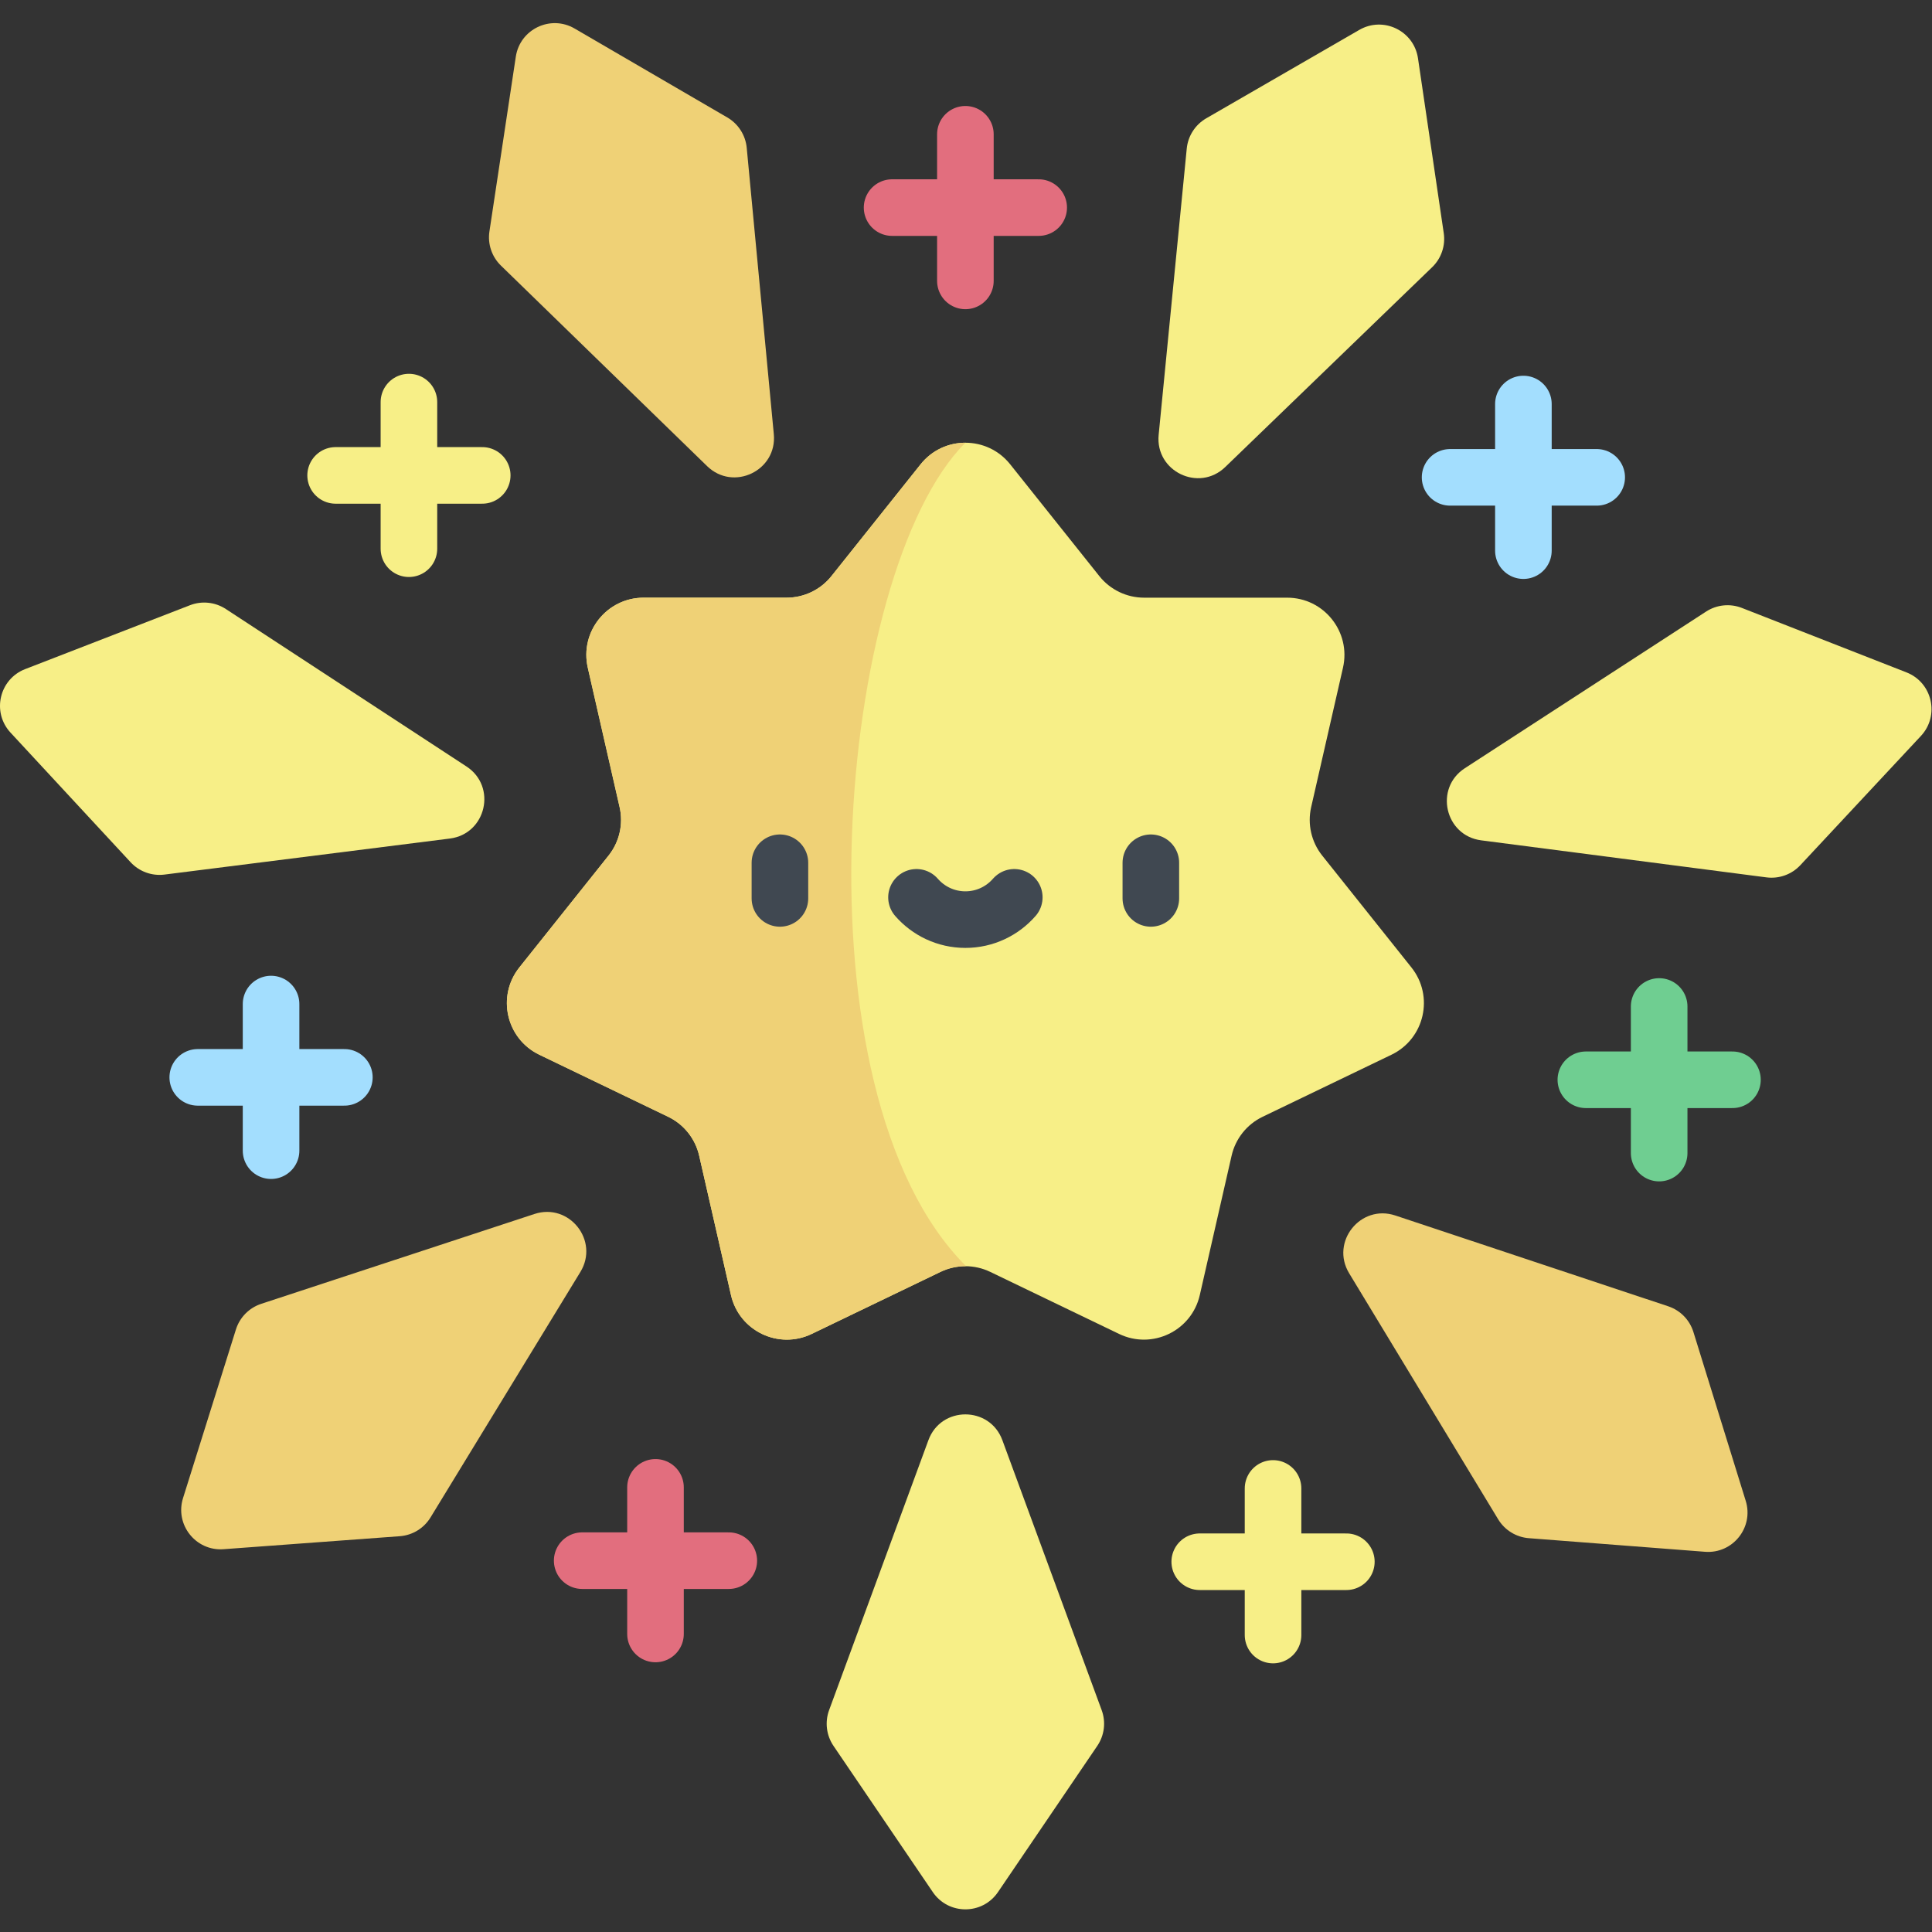 <?xml version="1.0" encoding="UTF-8" standalone="no"?> <!-- Created with Inkscape (http://www.inkscape.org/) --> <svg xmlns="http://www.w3.org/2000/svg" xmlns:svg="http://www.w3.org/2000/svg" id="svg5037" xml:space="preserve" width="682.667" height="682.667" viewBox="0 0 682.667 682.667"><rect x="0" y="0" width="682.667" height="682.667" fill="#333333" stroke="none"/> <defs id="defs5041"> <clipPath clipPathUnits="userSpaceOnUse" id="clipPath5051"> <path d="M 0,512 H 512 V 0 H 0 Z" id="path5049"></path> </clipPath> <clipPath clipPathUnits="userSpaceOnUse" id="clipPath5163"> <path d="M 0,512 H 512 V 0 H 0 Z" id="path5161"></path> </clipPath> </defs> <g id="g5043" transform="matrix(1.333,0,0,-1.333,0,682.667)"> <g id="g5045"> <g id="g5047" clip-path="url(#clipPath5051)"> <g id="g5053" transform="translate(267.772,389.056)"> <path d="m 0,0 23.638,-29.641 c 2.881,-3.613 7.25,-5.717 11.87,-5.717 h 37.913 c 9.749,0 16.971,-9.056 14.802,-18.561 l -8.436,-36.962 c -1.029,-4.504 0.051,-9.232 2.931,-12.844 l 23.639,-29.642 c 6.078,-7.622 3.5,-18.915 -5.283,-23.145 l -34.158,-16.45 c -4.163,-2.004 -7.187,-5.796 -8.215,-10.3 l -8.436,-36.962 c -2.169,-9.505 -12.606,-14.531 -21.39,-10.301 l -34.158,16.45 c -4.163,2.004 -9.012,2.004 -13.175,0 l -34.158,-16.45 c -8.783,-4.23 -19.22,0.796 -21.389,10.301 l -8.437,36.962 c -1.028,4.504 -4.051,8.296 -8.214,10.3 l -34.158,16.45 c -8.783,4.23 -11.361,15.523 -5.283,23.145 l 23.638,29.642 c 2.881,3.612 3.96,8.34 2.932,12.844 l -8.436,36.962 c -2.17,9.505 5.053,18.561 14.802,18.561 h 37.912 c 4.621,0 8.99,2.104 11.87,5.717 L -23.74,0 C -17.662,7.622 -6.078,7.622 0,0" style="fill:#f7ef87;fill-opacity:1;fill-rule:nonzero;stroke:none" id="path5055"></path> </g> <g id="g5057" transform="translate(255.902,394.772)"> <path d="m 0,0 c -4.416,0 -8.831,-1.905 -11.87,-5.716 l -23.638,-29.642 c -2.881,-3.612 -7.25,-5.716 -11.871,-5.716 h -37.912 c -9.749,0 -16.971,-9.057 -14.802,-18.561 l 8.436,-36.962 c 1.028,-4.505 -0.051,-9.232 -2.931,-12.845 l -23.639,-29.641 c -6.078,-7.622 -3.5,-18.915 5.283,-23.145 l 34.158,-16.45 c 4.163,-2.005 7.187,-5.796 8.215,-10.301 l 8.436,-36.962 c 2.169,-9.504 12.606,-14.53 21.389,-10.3 l 34.159,16.449 c 2.105,1.014 4.386,1.511 6.665,1.5 l 0.024,0.106 C -46.175,-171.91 -34.081,-34.081 0,0" style="fill:#efd176;fill-opacity:1;fill-rule:nonzero;stroke:none" id="path5059"></path> </g> <g id="g5061" transform="translate(206.74,283.43)"> <path d="M 0,0 V -9.447" style="fill:none;stroke:#404851;stroke-width:15;stroke-linecap:round;stroke-linejoin:round;stroke-miterlimit:10;stroke-dasharray:none;stroke-opacity:1" id="path5063"></path> </g> <g id="g5065" transform="translate(305.063,283.43)"> <path d="M 0,0 V -9.447" style="fill:none;stroke:#404851;stroke-width:15;stroke-linecap:round;stroke-linejoin:round;stroke-miterlimit:10;stroke-dasharray:none;stroke-opacity:1" id="path5067"></path> </g> <g id="g5069" transform="translate(242.941,274.265)"> <path d="m 0,0 c 3.151,-3.616 7.788,-5.905 12.961,-5.905 5.174,0 9.81,2.289 12.961,5.905" style="fill:none;stroke:#404851;stroke-width:15;stroke-linecap:round;stroke-linejoin:round;stroke-miterlimit:10;stroke-dasharray:none;stroke-opacity:1" id="path5071"></path> </g> <g id="g5073" transform="translate(246.099,130.369)"> <path d="m 0,0 -26.322,-71.556 c -1.163,-3.161 -0.73,-6.689 1.162,-9.475 l 26.322,-38.756 c 4.145,-6.102 13.137,-6.102 17.282,0 l 26.322,38.756 c 1.893,2.786 2.325,6.314 1.163,9.475 L 19.606,0 C 16.252,9.119 3.354,9.119 0,0" style="fill:#f7ef87;fill-opacity:1;fill-rule:nonzero;stroke:none" id="path5075"></path> </g> <g id="g5077" transform="translate(357.629,174.609)"> <path d="m 0,0 39.501,-65.214 c 1.745,-2.881 4.772,-4.744 8.13,-5.003 l 46.71,-3.607 c 7.355,-0.568 12.965,6.46 10.782,13.506 l -13.867,44.75 c -0.996,3.217 -3.483,5.756 -6.679,6.819 L 12.232,15.323 C 3.012,18.39 -5.034,8.311 0,0" style="fill:#efd176;fill-opacity:1;fill-rule:nonzero;stroke:none" id="path5079"></path> </g> <g id="g5081" transform="translate(392.636,289.372)"> <path d="m 0,0 75.61,-9.815 c 3.34,-0.434 6.684,0.77 8.982,3.232 l 31.961,34.255 c 5.032,5.393 3.04,14.163 -3.829,16.852 L 69.1,61.606 c -3.136,1.228 -6.672,0.869 -9.497,-0.966 L -4.344,19.119 C -12.493,13.828 -9.635,1.251 0,0" style="fill:#f7ef87;fill-opacity:1;fill-rule:nonzero;stroke:none" id="path5083"></path> </g> <g id="g5085" transform="translate(324.786,388.329)"> <path d="m 0,0 54.842,52.967 c 2.423,2.34 3.569,5.704 3.077,9.037 l -6.83,46.348 c -1.076,7.298 -9.172,11.212 -15.559,7.522 L -5.037,92.438 c -2.916,-1.685 -4.841,-4.673 -5.17,-8.025 L -17.652,8.533 C -18.601,-1.137 -6.989,-6.75 0,0" style="fill:#f7ef87;fill-opacity:1;fill-rule:nonzero;stroke:none" id="path5087"></path> </g> <g id="g5089" transform="translate(205.119,397.041)"> <path d="m 0,0 -7.18,75.906 c -0.317,3.353 -2.232,6.347 -5.142,8.042 l -40.484,23.578 c -6.375,3.712 -14.484,-0.174 -15.585,-7.467 l -6.993,-46.325 c -0.503,-3.33 0.631,-6.699 3.046,-9.047 L -17.681,-8.472 C -10.716,-15.246 0.915,-9.673 0,0" style="fill:#efd176;fill-opacity:1;fill-rule:nonzero;stroke:none" id="path5091"></path> </g> <g id="g5093" transform="translate(123.653,308.953)"> <path d="m 0,0 -63.801,41.745 c -2.819,1.844 -6.353,2.215 -9.494,0.998 l -43.683,-16.929 c -6.878,-2.666 -8.901,-11.428 -3.888,-16.839 l 31.841,-34.366 c 2.289,-2.47 5.629,-3.686 8.971,-3.264 l 75.644,9.551 C 5.229,-17.886 8.131,-5.32 0,0" style="fill:#f7ef87;fill-opacity:1;fill-rule:nonzero;stroke:none" id="path5095"></path> </g> <g id="g5097" transform="translate(141.67,190.33)"> <path d="m 0,0 -72.428,-23.818 c -3.2,-1.053 -5.696,-3.583 -6.704,-6.797 l -14.022,-44.701 c -2.208,-7.039 3.378,-14.086 10.734,-13.544 l 46.723,3.445 c 3.359,0.247 6.392,2.099 8.147,4.974 l 39.728,65.076 C 17.241,-7.072 9.23,3.035 0,0" style="fill:#efd176;fill-opacity:1;fill-rule:nonzero;stroke:none" id="path5099"></path> </g> <g id="g5101" transform="translate(236.471,457.101)"> <path d="M 0,0 H 38.862" style="fill:none;stroke:#e26e7e;stroke-width:15;stroke-linecap:round;stroke-linejoin:round;stroke-miterlimit:10;stroke-dasharray:none;stroke-opacity:1" id="path5103"></path> </g> <g id="g5105" transform="translate(255.902,476.532)"> <path d="M 0,0 V -38.862" style="fill:none;stroke:#e26e7e;stroke-width:15;stroke-linecap:round;stroke-linejoin:round;stroke-miterlimit:10;stroke-dasharray:none;stroke-opacity:1" id="path5107"></path> </g> <g id="g5109" transform="translate(384.386,385.596)"> <path d="M 0,0 H 38.862" style="fill:none;stroke:#a3defe;stroke-width:15;stroke-linecap:round;stroke-linejoin:round;stroke-miterlimit:10;stroke-dasharray:none;stroke-opacity:1" id="path5111"></path> </g> <g id="g5113" transform="translate(403.817,405.027)"> <path d="M 0,0 V -38.862" style="fill:none;stroke:#a3defe;stroke-width:15;stroke-linecap:round;stroke-linejoin:round;stroke-miterlimit:10;stroke-dasharray:none;stroke-opacity:1" id="path5115"></path> </g> <g id="g5117" transform="translate(88.966,386.111)"> <path d="M 0,0 H 38.862" style="fill:none;stroke:#f7ef87;stroke-width:15;stroke-linecap:round;stroke-linejoin:round;stroke-miterlimit:10;stroke-dasharray:none;stroke-opacity:1" id="path5119"></path> </g> <g id="g5121" transform="translate(108.397,405.543)"> <path d="M 0,0 V -38.862" style="fill:none;stroke:#f7ef87;stroke-width:15;stroke-linecap:round;stroke-linejoin:round;stroke-miterlimit:10;stroke-dasharray:none;stroke-opacity:1" id="path5123"></path> </g> <g id="g5125" transform="translate(52.42,226.545)"> <path d="M 0,0 H 38.862" style="fill:none;stroke:#a3defe;stroke-width:15;stroke-linecap:round;stroke-linejoin:round;stroke-miterlimit:10;stroke-dasharray:none;stroke-opacity:1" id="path5127"></path> </g> <g id="g5129" transform="translate(71.852,245.976)"> <path d="M 0,0 V -38.862" style="fill:none;stroke:#a3defe;stroke-width:15;stroke-linecap:round;stroke-linejoin:round;stroke-miterlimit:10;stroke-dasharray:none;stroke-opacity:1" id="path5131"></path> </g> <g id="g5133" transform="translate(154.325,98.433)"> <path d="M 0,0 H 38.862" style="fill:none;stroke:#e26e7e;stroke-width:15;stroke-linecap:round;stroke-linejoin:round;stroke-miterlimit:10;stroke-dasharray:none;stroke-opacity:1" id="path5135"></path> </g> <g id="g5137" transform="translate(173.756,117.864)"> <path d="M 0,0 V -38.862" style="fill:none;stroke:#e26e7e;stroke-width:15;stroke-linecap:round;stroke-linejoin:round;stroke-miterlimit:10;stroke-dasharray:none;stroke-opacity:1" id="path5139"></path> </g> <g id="g5141" transform="translate(318.023,98.147)"> <path d="M 0,0 H 38.862" style="fill:none;stroke:#f7ef87;stroke-width:15;stroke-linecap:round;stroke-linejoin:round;stroke-miterlimit:10;stroke-dasharray:none;stroke-opacity:1" id="path5143"></path> </g> <g id="g5145" transform="translate(337.454,117.578)"> <path d="M 0,0 V -38.862" style="fill:none;stroke:#f7ef87;stroke-width:15;stroke-linecap:round;stroke-linejoin:round;stroke-miterlimit:10;stroke-dasharray:none;stroke-opacity:1" id="path5147"></path> </g> <g id="g5149" transform="translate(420.374,225.903)"> <path d="M 0,0 H 38.862" style="fill:none;stroke:#6fce91;stroke-width:15;stroke-linecap:round;stroke-linejoin:round;stroke-miterlimit:10;stroke-dasharray:none;stroke-opacity:1" id="path5151"></path> </g> <g id="g5153" transform="translate(439.805,245.333)"> <path d="M 0,0 V -38.862" style="fill:none;stroke:#6fce91;stroke-width:15;stroke-linecap:round;stroke-linejoin:round;stroke-miterlimit:10;stroke-dasharray:none;stroke-opacity:1" id="path5155"></path> </g> </g> </g> <g id="g5157"> <g id="g5159" clip-path="url(#clipPath5163)"> <g id="g5165" transform="translate(819.848,582.685)"> <path d="m 0,0 c -79.002,-79.002 -163.537,-57.355 -229.028,8.136 -65.49,65.491 -87.137,150.025 -8.135,229.027 79.002,79.002 228.736,122.555 294.227,57.064 C 122.555,228.736 79.002,79.002 0,0" style="fill:#f7ef87;fill-opacity:1;fill-rule:nonzero;stroke:none" id="path5167"></path> </g> </g> </g> </g> </svg> 